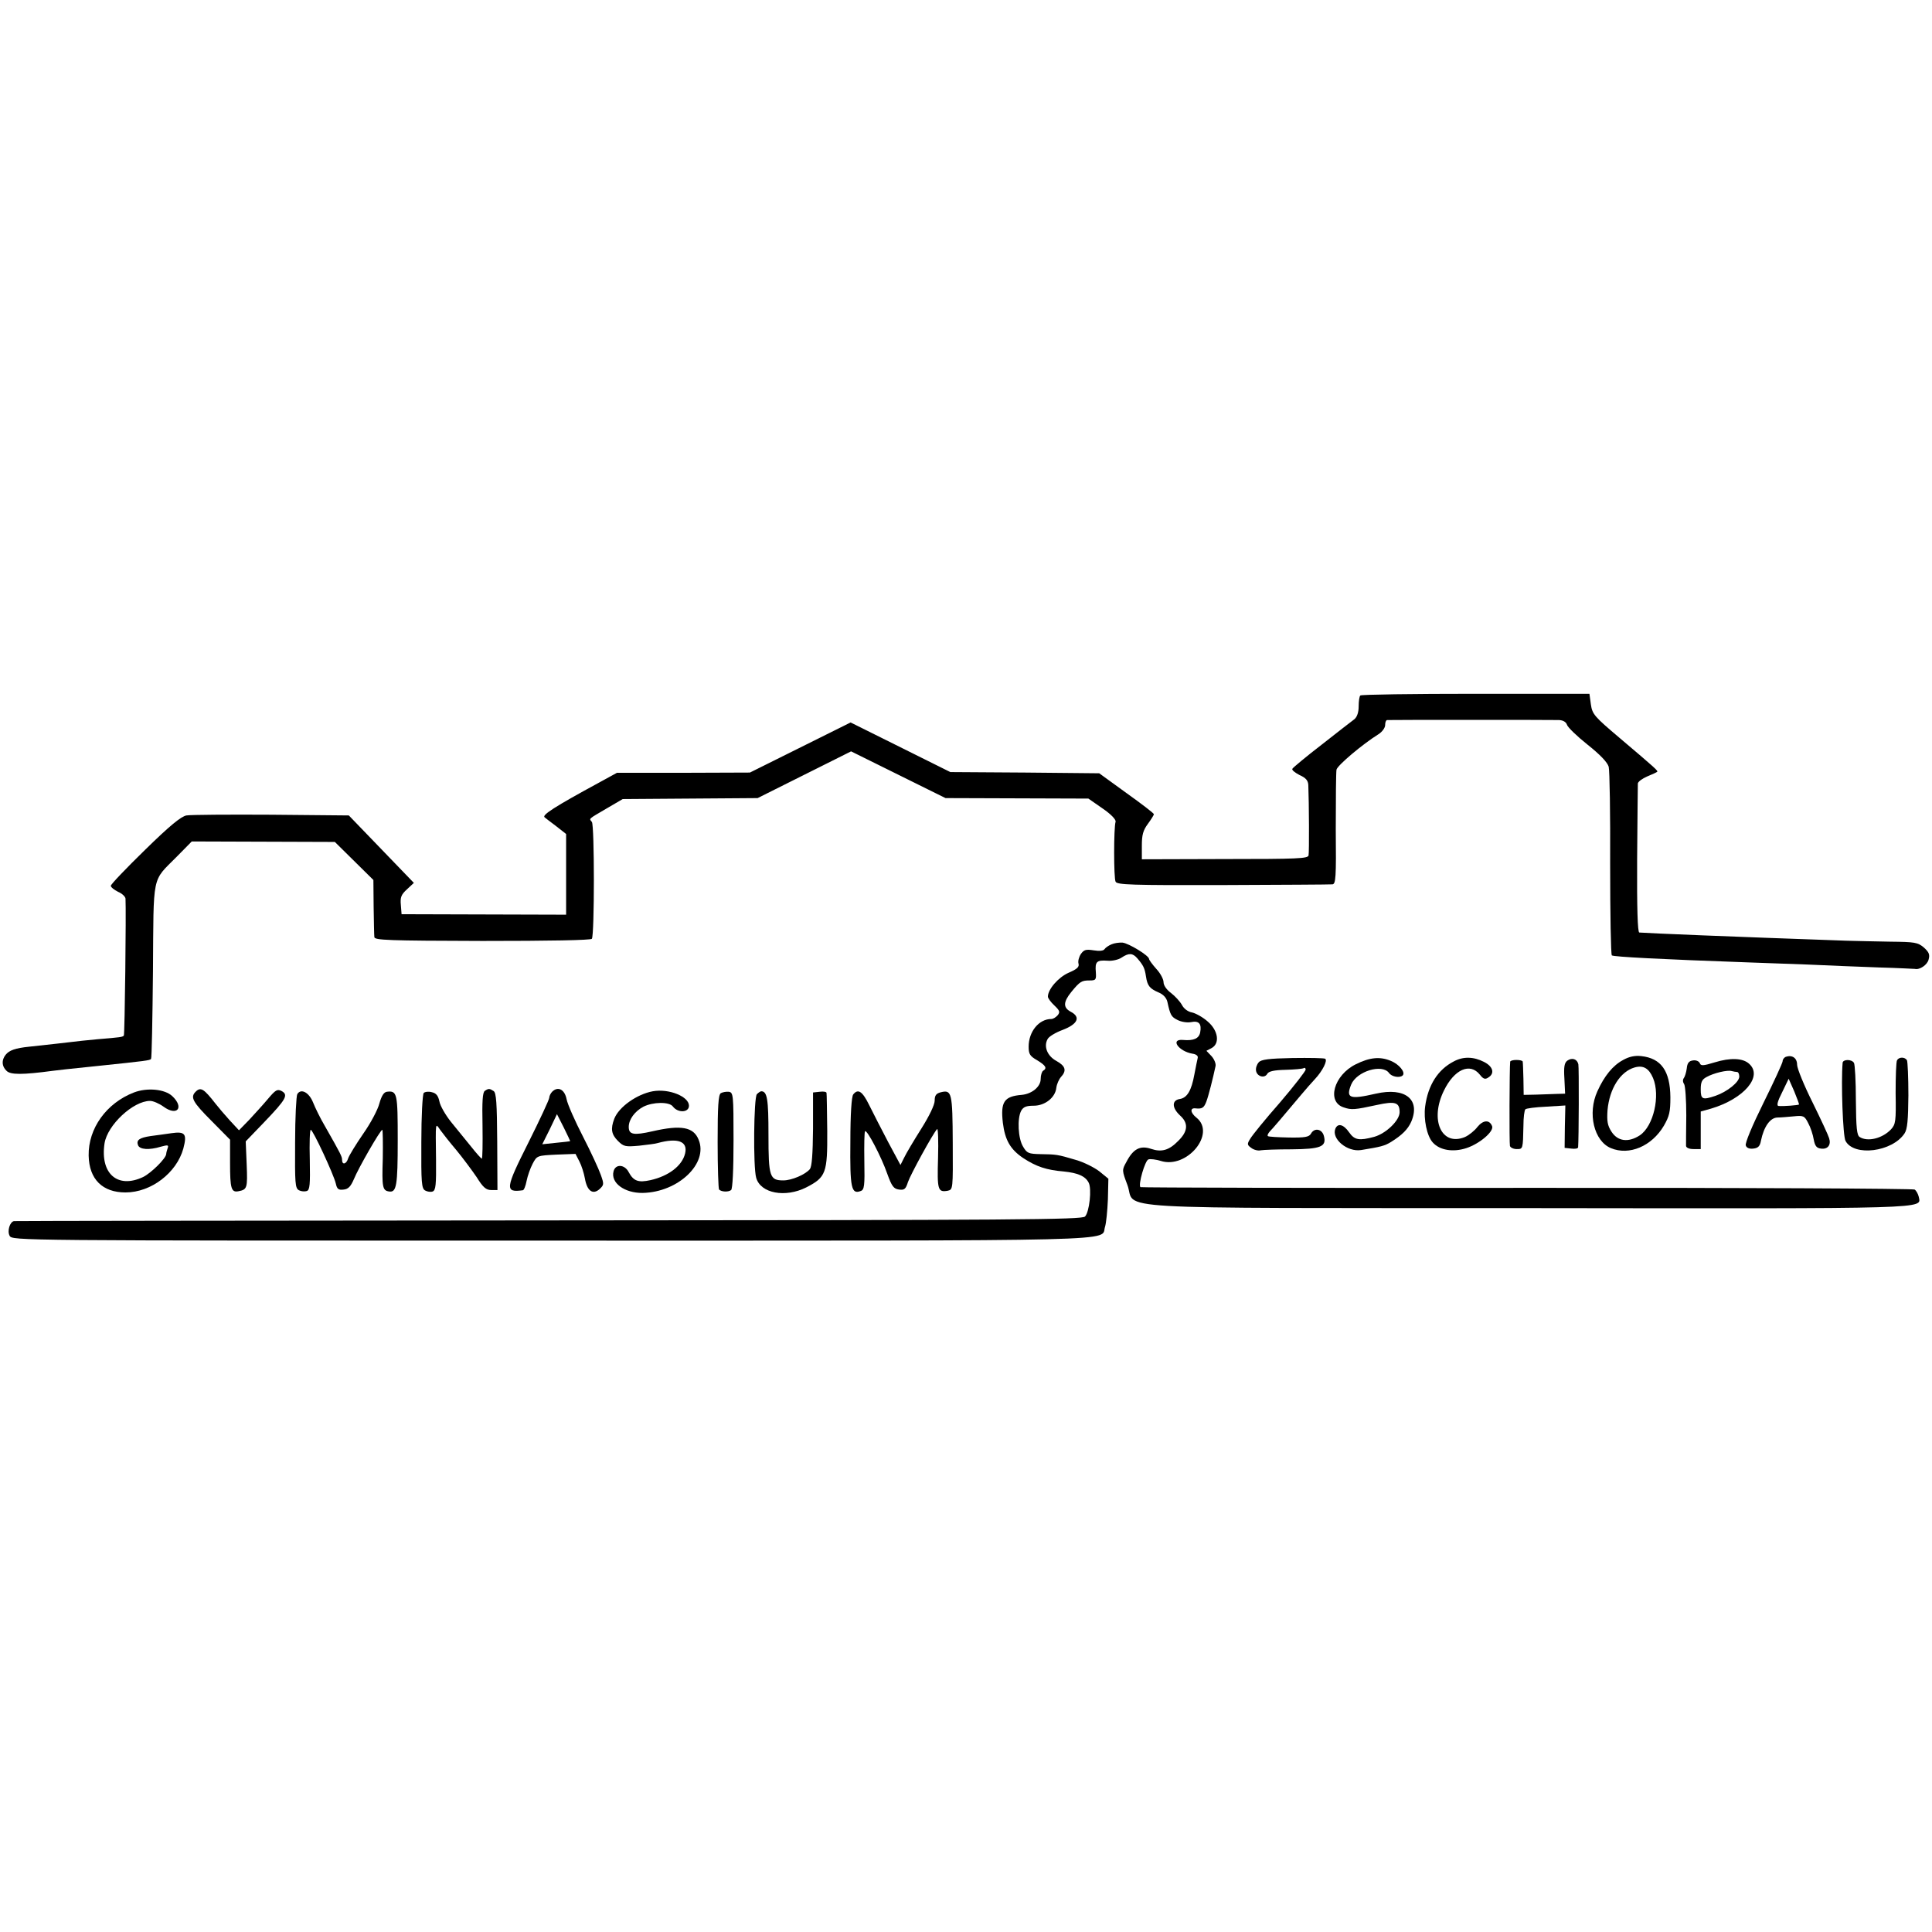 <?xml version="1.0" standalone="no"?>
<!DOCTYPE svg PUBLIC "-//W3C//DTD SVG 20010904//EN"
 "http://www.w3.org/TR/2001/REC-SVG-20010904/DTD/svg10.dtd">
<svg version="1.0" xmlns="http://www.w3.org/2000/svg"
 width="802pt" height="802pt" viewBox="0 0 802 802"
 preserveAspectRatio="xMidYMid meet">
<g transform="translate(0,802) scale(0.1,-0.1)"
fill="#000000" stroke="none">
<path d="M5647 5133 c-4 -3 -7 -24 -7 -45 0 -24 -6 -43 -17 -53 -10 -7 -71
-55 -135 -105 -65 -50 -120 -96 -123 -101 -4 -5 10 -16 29 -26 27 -12 36 -23
37 -42 3 -73 4 -278 1 -292 -3 -13 -44 -15 -348 -15 l-344 -1 0 57 c0 44 5 63
25 90 14 19 25 37 25 40 0 4 -51 43 -114 88 l-113 82 -309 3 -309 2 -207 103
-207 103 -209 -104 -209 -104 -276 -1 -276 0 -73 -40 c-188 -102 -240 -136
-227 -145 2 -2 23 -18 47 -36 l42 -33 0 -168 0 -167 -342 1 -341 1 -3 38 c-3
32 1 43 25 65 l29 27 -135 140 -135 140 -322 3 c-176 1 -335 0 -352 -3 -22 -4
-69 -42 -172 -143 -78 -76 -142 -143 -142 -149 0 -6 14 -17 30 -25 17 -7 30
-20 31 -28 3 -52 -3 -565 -7 -569 -6 -6 -12 -7 -109 -15 -44 -4 -91 -9 -105
-11 -24 -3 -86 -10 -179 -20 -58 -6 -83 -15 -98 -34 -17 -22 -16 -47 4 -66 16
-17 66 -17 193 0 23 3 58 7 185 20 202 21 216 23 222 29 3 3 6 167 8 365 3
409 -6 369 98 474 l63 64 297 -1 297 -1 80 -79 80 -79 1 -111 c1 -61 2 -118 3
-126 1 -13 58 -15 449 -16 278 0 450 3 454 9 11 17 11 471 0 485 -12 15 -17
10 63 57 l65 38 280 2 280 2 194 97 194 97 196 -97 196 -97 297 -1 296 -1 59
-41 c35 -24 56 -46 54 -55 -8 -25 -8 -234 0 -249 6 -13 65 -15 446 -14 241 1
445 2 454 3 14 1 16 27 14 229 0 125 1 236 3 247 4 18 107 105 174 147 16 10
28 27 28 38 0 11 3 20 8 21 10 1 681 1 714 0 17 -1 29 -8 33 -20 3 -10 41 -47
85 -82 53 -42 83 -74 88 -92 4 -16 7 -197 6 -403 0 -206 3 -377 7 -380 10 -6
200 -16 565 -29 54 -2 167 -6 249 -9 83 -4 215 -9 294 -12 79 -2 146 -6 150
-6 20 -5 52 17 57 39 6 21 1 31 -20 50 -25 21 -37 23 -139 24 -62 1 -143 3
-182 4 -487 17 -823 31 -860 34 -7 1 -10 100 -9 304 1 166 3 308 3 315 1 7 18
20 39 29 20 8 39 17 41 19 5 4 -5 13 -156 141 -105 89 -113 98 -119 139 l-6
44 -472 0 c-260 0 -476 -3 -479 -7z"/>
<path d="M4614 4100 c-12 -5 -25 -14 -29 -20 -4 -7 -21 -9 -45 -5 -32 5 -40 3
-53 -15 -8 -12 -13 -30 -10 -40 4 -14 -6 -23 -41 -38 -43 -19 -86 -69 -86 -99
0 -7 12 -23 27 -37 22 -21 24 -27 14 -40 -8 -9 -19 -16 -27 -16 -51 0 -94 -52
-94 -115 0 -30 5 -39 35 -56 36 -22 43 -33 25 -44 -5 -3 -10 -19 -10 -34 0
-32 -36 -62 -79 -66 -73 -6 -88 -29 -78 -116 9 -72 31 -110 84 -146 55 -36 97
-50 169 -56 58 -6 89 -19 103 -46 14 -25 3 -123 -15 -141 -13 -13 -277 -15
-2227 -16 -1217 -1 -2215 -2 -2219 -3 -17 -3 -29 -41 -18 -61 11 -20 21 -20
2246 -20 2445 0 2281 -4 2301 57 5 15 10 67 12 114 l2 86 -38 31 c-21 16 -65
38 -97 47 -77 23 -82 23 -146 24 -51 1 -57 4 -73 31 -21 34 -25 117 -8 149 9
16 21 21 52 21 47 0 90 34 94 75 2 15 11 35 19 44 25 27 19 46 -19 67 -37 20
-54 60 -36 91 5 10 33 27 63 38 62 24 75 53 33 75 -32 17 -32 40 2 82 36 44
43 48 76 48 26 0 28 3 26 34 -4 44 3 51 48 48 19 -2 46 4 59 13 30 20 46 19
65 -3 25 -29 31 -41 36 -75 6 -40 16 -51 53 -67 19 -8 32 -22 36 -39 12 -55
16 -62 42 -75 15 -8 40 -12 56 -9 33 7 45 -7 38 -43 -5 -25 -27 -35 -71 -31
-55 5 -19 -47 39 -57 15 -2 24 -9 22 -17 -2 -8 -8 -38 -14 -69 -12 -67 -30
-97 -60 -102 -34 -5 -34 -36 0 -68 36 -32 34 -66 -7 -106 -38 -39 -69 -48
-113 -33 -45 15 -74 0 -102 -54 -19 -34 -19 -35 4 -96 39 -105 -140 -95 1665
-96 1694 -2 1629 -4 1620 47 -3 12 -10 25 -17 30 -7 4 -732 8 -1611 7 -879 -1
-1600 1 -1603 3 -10 10 19 110 33 115 8 3 31 0 51 -6 109 -35 232 114 148 180
-25 20 -27 41 -3 38 27 -3 35 2 45 29 9 24 27 95 38 147 2 10 -6 29 -17 41
l-21 22 21 11 c36 19 28 73 -15 110 -20 18 -49 34 -65 38 -18 3 -35 16 -43 32
-8 14 -28 36 -45 49 -19 14 -31 32 -31 45 0 12 -13 37 -30 55 -16 18 -30 37
-30 41 0 14 -84 65 -110 68 -14 1 -35 -2 -46 -7z"/>
<path d="M6738 3620 c-43 -23 -78 -66 -107 -130 -42 -92 -14 -207 56 -236 76
-32 170 8 220 93 23 40 27 58 27 118 -1 109 -38 162 -121 171 -26 3 -50 -2
-75 -16z m124 -75 c31 -74 2 -200 -55 -238 -48 -31 -92 -25 -118 16 -16 25
-19 43 -16 88 8 90 53 161 113 178 36 10 59 -4 76 -44z"/>
<path d="M7413 3633 c-7 -3 -13 -11 -13 -18 0 -7 -36 -85 -80 -174 -46 -93
-77 -167 -73 -176 3 -10 15 -15 31 -13 20 2 28 10 32 33 12 58 38 95 68 96 15
0 46 3 69 5 39 4 44 2 59 -28 10 -18 20 -49 23 -68 5 -27 12 -36 30 -38 28 -4
43 15 34 43 -3 11 -34 78 -69 149 -35 70 -64 141 -64 156 0 28 -20 42 -47 33z
m55 -198 c-3 -3 -66 -8 -85 -6 -9 1 -4 20 15 57 l27 56 23 -52 c12 -29 21 -54
20 -55z"/>
<path d="M5225 3610 c-8 -9 -13 -24 -11 -35 4 -24 36 -33 47 -12 6 10 29 15
75 16 37 1 71 4 76 7 4 3 8 0 8 -6 0 -6 -48 -68 -107 -137 -60 -68 -115 -136
-123 -150 -14 -22 -13 -26 4 -38 10 -8 28 -13 40 -10 12 2 69 4 127 4 121 1
146 11 135 54 -7 31 -40 37 -54 11 -8 -14 -25 -17 -92 -16 -45 1 -85 3 -87 6
-3 3 1 11 8 19 13 13 56 64 130 152 19 23 45 52 57 65 32 34 54 78 43 85 -5 3
-66 4 -136 3 -98 -2 -130 -6 -140 -18z"/>
<path d="M5628 3602 c-91 -45 -122 -156 -50 -179 32 -11 45 -10 137 10 77 17
95 11 95 -30 0 -34 -56 -88 -105 -102 -63 -17 -82 -14 -105 19 -23 33 -47 39
-57 14 -16 -42 50 -97 107 -88 80 13 98 17 125 34 45 28 69 52 83 83 40 93
-25 145 -147 117 -109 -25 -125 -19 -102 38 23 55 128 87 157 48 11 -16 45
-22 57 -10 12 13 -15 46 -49 60 -45 19 -88 15 -146 -14z"/>
<path d="M6035 3614 c-66 -34 -107 -98 -119 -187 -7 -53 7 -123 32 -150 29
-32 84 -41 139 -23 55 18 115 69 107 91 -11 28 -37 26 -61 -3 -12 -16 -36 -35
-52 -42 -97 -40 -147 71 -87 193 43 88 108 117 149 66 14 -18 22 -21 35 -12
28 17 20 46 -18 65 -43 22 -86 23 -125 2z"/>
<path d="M6506 3617 c-12 -9 -15 -26 -12 -74 l3 -63 -36 -1 c-20 -1 -58 -2
-86 -3 l-50 -1 -1 65 c-1 36 -2 68 -3 73 0 4 -12 7 -26 7 -14 0 -25 -3 -26 -7
-3 -28 -4 -340 -1 -350 2 -7 15 -13 28 -13 26 0 26 -1 28 97 0 34 4 64 8 68 3
4 42 9 86 11 l80 5 -2 -88 -1 -88 28 -3 c15 -2 27 0 28 5 3 33 4 332 1 345 -5
22 -26 29 -46 15z"/>
<path d="M7118 3610 c-49 -15 -58 -15 -62 -3 -4 8 -16 13 -28 11 -17 -2 -24
-11 -26 -33 -2 -16 -8 -35 -12 -40 -5 -6 -5 -17 1 -25 5 -8 9 -67 9 -130 -1
-63 -1 -121 -1 -127 1 -8 14 -13 31 -13 l30 0 0 78 0 78 43 12 c137 41 216
134 158 186 -26 24 -78 26 -143 6z m93 -40 c5 0 9 -9 9 -19 0 -23 -50 -63 -99
-80 -54 -18 -61 -15 -61 27 0 30 5 41 24 51 30 17 87 30 104 25 8 -2 18 -4 23
-4z"/>
<path d="M7875 3619 c-4 -6 -6 -68 -6 -137 2 -117 0 -129 -19 -150 -36 -38
-97 -53 -130 -32 -12 7 -15 37 -16 153 0 79 -4 149 -8 155 -10 16 -46 15 -47
0 -7 -80 1 -305 12 -324 35 -66 194 -46 245 31 12 18 15 56 16 158 0 74 -3
140 -6 146 -9 14 -33 14 -41 0z"/>
<path d="M556 3485 c-114 -44 -190 -149 -188 -262 2 -98 57 -153 153 -153 106
0 212 81 240 182 16 61 8 72 -49 64 -26 -4 -65 -9 -87 -12 -47 -7 -60 -17 -52
-38 7 -18 46 -21 95 -6 29 8 33 7 28 -6 -3 -9 -6 -20 -6 -24 0 -18 -63 -80
-96 -96 -106 -50 -179 14 -160 140 12 76 119 176 189 176 13 0 38 -11 56 -24
56 -41 87 -4 36 44 -31 29 -104 36 -159 15z"/>
<path d="M812 3488 c-23 -23 -12 -43 66 -121 l77 -78 0 -97 c0 -106 5 -123 35
-117 36 7 38 13 34 111 l-4 96 78 81 c90 94 100 112 71 128 -18 9 -25 5 -57
-33 -20 -24 -56 -63 -78 -87 l-42 -43 -39 42 c-21 23 -47 54 -58 68 -49 63
-62 71 -83 50z"/>
<path d="M2013 3492 c-10 -6 -12 -44 -10 -145 1 -75 0 -137 -3 -137 -3 1 -23
23 -45 51 -22 27 -59 73 -83 102 -23 29 -45 67 -48 85 -5 23 -13 34 -31 38
-13 4 -29 2 -34 -3 -5 -5 -10 -96 -10 -203 -1 -170 1 -194 16 -202 9 -5 23 -7
31 -4 13 5 15 28 14 133 -2 160 -3 152 17 123 10 -14 40 -52 68 -85 27 -33 65
-84 84 -112 26 -42 39 -53 60 -53 l26 0 -1 201 c-1 161 -4 203 -15 210 -17 11
-21 11 -36 1z"/>
<path d="M2292 3488 c-6 -6 -12 -18 -12 -25 0 -7 -39 -91 -86 -185 -97 -193
-99 -209 -24 -199 5 0 12 18 16 39 4 20 15 52 25 71 18 34 19 34 98 38 l80 3
16 -31 c9 -17 19 -49 23 -71 9 -52 33 -69 61 -44 18 17 19 20 5 59 -8 23 -41
95 -74 159 -33 64 -64 134 -68 155 -8 41 -36 55 -60 31z m75 -205 c-1 -1 -28
-4 -59 -7 l-57 -6 31 62 30 63 28 -55 c15 -30 27 -56 27 -57z"/>
<path d="M2710 3490 c-66 -12 -141 -65 -160 -114 -16 -42 -12 -65 15 -92 24
-24 31 -25 88 -20 34 4 69 8 77 11 84 23 126 7 114 -43 -12 -51 -68 -94 -144
-111 -50 -11 -70 -4 -90 33 -17 33 -55 35 -63 4 -13 -48 45 -91 121 -90 148 3
273 123 232 221 -21 53 -73 62 -191 35 -79 -18 -99 -14 -99 18 0 31 25 65 61
84 40 20 107 21 122 1 21 -28 67 -26 67 3 0 38 -83 72 -150 60z"/>
<path d="M1234 3478 c-4 -7 -9 -97 -9 -201 -1 -170 0 -189 16 -198 10 -5 24
-6 33 -3 12 5 14 26 12 130 -2 68 0 124 4 124 9 0 95 -185 104 -223 5 -23 11
-28 33 -25 19 2 29 13 42 43 18 45 110 205 118 205 2 0 3 -54 2 -119 -4 -120
-1 -133 26 -137 31 -5 36 24 36 212 0 196 -2 207 -45 202 -13 -2 -22 -17 -31
-48 -6 -25 -36 -82 -67 -126 -31 -45 -59 -91 -63 -103 -7 -24 -25 -28 -25 -6
0 14 -5 24 -71 140 -19 32 -41 77 -50 100 -17 41 -50 58 -65 33z"/>
<path d="M2992 3482 c-10 -7 -13 -55 -13 -202 0 -106 3 -195 6 -198 10 -10 39
-11 50 -2 6 5 10 82 10 207 0 190 -1 198 -20 201 -11 1 -26 -2 -33 -6z"/>
<path d="M3142 3478 c-13 -13 -16 -302 -3 -347 18 -65 121 -84 208 -40 82 42
88 60 87 234 -1 83 -2 154 -3 158 0 5 -13 7 -28 5 l-28 -3 0 -151 c-1 -107 -5
-156 -13 -167 -19 -23 -76 -47 -110 -47 -57 0 -62 15 -62 189 0 148 -5 181
-30 181 -3 0 -11 -5 -18 -12z"/>
<path d="M3542 3477 c-7 -8 -12 -82 -12 -196 -2 -193 4 -220 43 -205 15 5 17
22 15 125 -1 65 0 121 3 123 8 8 68 -107 92 -176 19 -53 27 -63 49 -66 22 -3
28 2 37 31 11 32 104 202 121 220 4 5 6 -49 4 -119 -4 -134 -1 -144 40 -137
22 5 22 6 21 199 -1 208 -4 221 -49 210 -20 -5 -26 -13 -26 -35 0 -17 -22 -63
-56 -117 -31 -49 -63 -103 -71 -120 l-15 -30 -51 95 c-28 53 -63 122 -79 154
-28 57 -46 69 -66 44z"/>
</g>
</svg>

